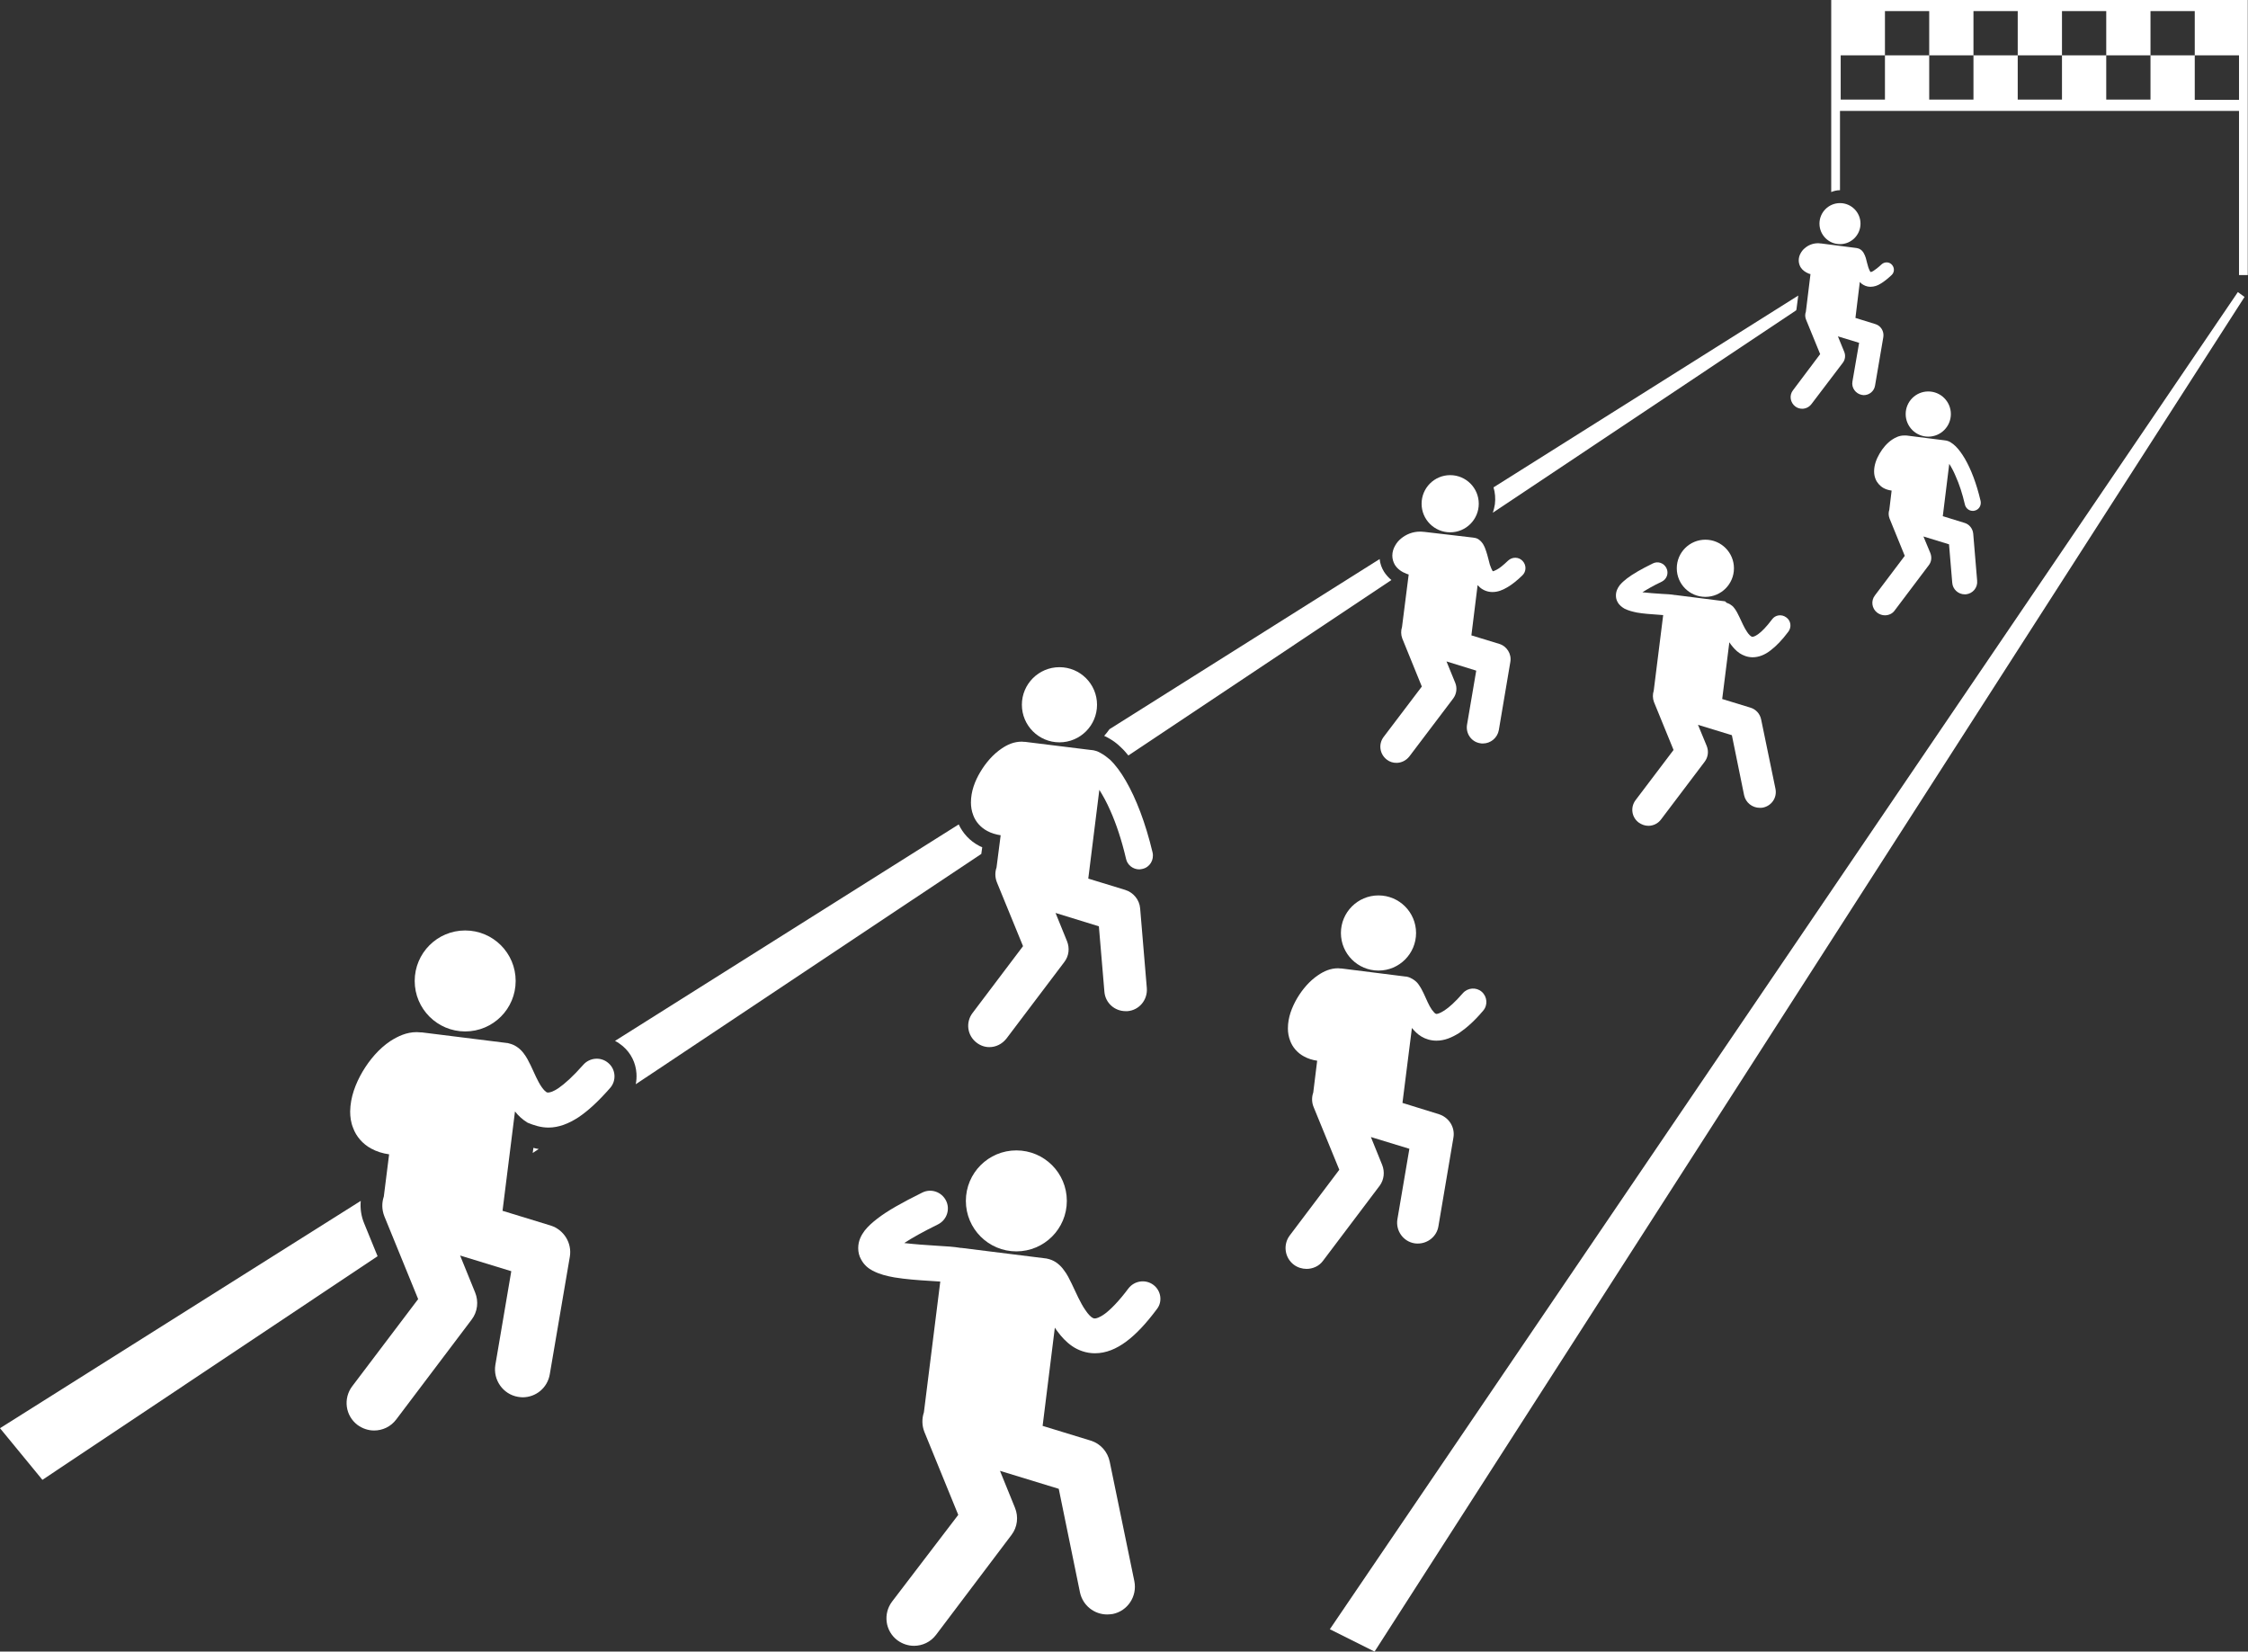 <svg enable-background="new 0 0 975.2 716.4" viewBox="0 0 975.2 716.4" xmlns="http://www.w3.org/2000/svg"><rect x="0" y="0" width="975.2" height="716.4" fill="#333333" stroke="none"/><g fill="#fff"><path d="m 424.6 366.8 c -3.8 -2 -6.9 -5.3 -8.7 -9.2 l -149.1 93.9 c 1.2 .6 2.3 1.4 3.4 2.3 3.5 3 5.6 7.2 5.9 11.8 .1 1.6 0 3.2 -.3 4.7 l 149.9 -99.9 .4 -2.9 c -.6 -.2 -1.1 -.5 -1.5 -.7 z"/><path d="m 780.1 128.2 l -132.2 83.2 c .7 2.3 .9 4.8 .6 7.3 -.2 1.3 -.5 2.5 -.9 3.7 l 131.6 -87.8 c 0 -.1 0 -.2 .1 -.3 z"/><path d="m 231.1 500.1 l 2.6 -1.7 c -.8 -.1 -1.5 -.3 -2.3 -.5 z"/><path d="m 600.4 248 c -1 -1.6 -1.7 -3.5 -1.9 -5.5 l -117.2 73.8 c -.7 1 -1.5 2 -2.3 2.9 .6 .3 1.2 .5 1.8 .9 2 1.1 3.8 2.4 5.6 4.2 1.1 1 2.1 2.2 3.1 3.4 l 114.1 -76.1 c -1.2 -1 -2.3 -2.2 -3.2 -3.6 z"/><path d="m 156.5 520.9 l -156.5 98.6 18.4 22.4 145.4 -97 -5.8 -14.2 c -1.3 -3.1 -1.8 -6.4 -1.5 -9.8 z"/><path d="m 576.9 706.7 l 19.4 9.7 377.4 -587.6 -2.9 -2.1 z"/><path d="m 971.3 0 h -173.1 -3.8 v 83.3 c 1.2 -.5 2.5 -.8 3.8 -.8 v -34.4 h 173.1 v 71.2 h 3.8 v -119.3 z m 0 43.3 h -19.2 v -19.3 h -19.2 v 19.2 h -19.2 v -19.2 h -19.2 v 19.2 h -19.2 v -19.2 h -19.2 v 19.2 h -19.2 v -19.2 h -19.2 v 19.2 h -19.2 v -19.2 h 19.2 v -19.2 h 19.2 v 19.2 h 19.2 v -19.2 h 19.2 v 19.2 h 19.2 v -19.2 h 19.2 v 19.2 h 19.2 v -19.2 h 19.2 v 19.2 h 19.2 z"/><path d="m 237.9 489.1 c 4.5 0 8.8 -1.7 13.1 -4.5 4.3 -2.9 8.7 -7 13.7 -12.7 2.8 -3.2 2.4 -8.1 -.8 -10.8 -3.2 -2.8 -8.1 -2.4 -10.9 .8 -4.4 5 -8 8.2 -10.6 10 s -4.1 2 -4.6 2 c -.3 0 -.3 0 -.6 -.1 s -1.3 -.9 -2.3 -2.4 c -1.6 -2.3 -3.1 -5.9 -4.7 -9.3 -.9 -1.8 -1.7 -3.5 -3.1 -5.3 -.7 -.9 -1.6 -1.9 -3 -2.8 -.9 -.6 -2 -1.1 -3.3 -1.4 -.3 -.1 -.6 -.2 -1 -.2 l -36.9 -4.6 c -.2 0 -.4 0 -.6 0 -.5 0 -1 -.1 -1.5 -.1 -4.5 0 -8.2 1.8 -11.5 3.9 -4.9 3.3 -8.9 8 -12 13.2 -3.1 5.3 -5.3 11.1 -5.4 17.3 0 2.3 .3 4.8 1.3 7.2 1.3 3.6 4.1 6.9 7.8 8.9 2.4 1.3 4.9 2.1 7.8 2.5 l -2.3 18.3 c -.9 2.7 -.9 5.6 .2 8.5 l 14.7 36 -28.6 37.8 c -4 5.3 -3 12.8 2.3 16.8 2.2 1.6 4.7 2.4 7.2 2.4 3.6 0 7.2 -1.6 9.6 -4.8 l 32.7 -43.3 c 2.6 -3.4 3.1 -7.9 1.5 -11.8 l -6.5 -16 22.2 6.8 -6.9 40.6 c -1.1 6.5 3.3 12.8 9.8 13.9 .7 .1 1.4 .2 2 .2 5.8 0 10.8 -4.1 11.8 -10 l 8.7 -51 c 1 -5.9 -2.6 -11.7 -8.3 -13.5 l -20.9 -6.4 5.4 -43.1 c 1.4 1.8 3.2 3.5 5.5 4.9 2.7 1.1 5.7 2.1 9 2.1 -.1 0 -.1 0 0 0 z"/><path d="m 599.6 505.3 l -4.9 -12.1 16.7 5.1 -5.2 30.6 c -.8 4.9 2.5 9.6 7.4 10.4 .5 .1 1 .1 1.5 .1 4.3 0 8.2 -3.1 8.9 -7.5 l 6.5 -38.4 c .8 -4.5 -1.9 -8.8 -6.3 -10.2 l -15.8 -4.9 4.1 -32.5 c 1.1 1.3 2.4 2.7 4.1 3.7 1.8 1.1 4.1 1.8 6.5 1.8 h .1 c 3.4 0 6.6 -1.3 9.9 -3.4 3.2 -2.2 6.6 -5.2 10.3 -9.6 2.1 -2.4 1.8 -6.1 -.6 -8.2 s -6.1 -1.8 -8.2 .6 c -3.3 3.8 -6 6.2 -8 7.5 s -3.1 1.5 -3.4 1.5 c -.2 0 -.3 0 -.4 -.1 -.3 -.1 -.9 -.7 -1.7 -1.8 -1.2 -1.7 -2.3 -4.4 -3.5 -7 -.6 -1.3 -1.3 -2.6 -2.3 -4 -.5 -.7 -1.2 -1.4 -2.3 -2.1 -.7 -.4 -1.5 -.9 -2.5 -1.1 -.2 -.1 -.5 -.1 -.7 -.1 l -27.8 -3.5 c -.1 0 -.3 0 -.4 0 -.4 0 -.7 -.1 -1.1 -.1 -3.4 0 -6.2 1.3 -8.7 3 -3.7 2.5 -6.7 6 -9.1 10 -2.3 4 -4 8.3 -4 13.1 0 1.8 .3 3.6 1 5.4 1 2.7 3.1 5.2 5.9 6.7 1.8 1 3.7 1.6 5.8 1.9 l -1.7 13.8 c -.7 2 -.7 4.3 .2 6.4 l 11.1 27.1 -21.5 28.5 c -3 4 -2.2 9.7 1.8 12.7 1.6 1.2 3.6 1.8 5.5 1.8 2.7 0 5.5 -1.2 7.2 -3.6 l 24.6 -32.6 c 1.8 -2.5 2.2 -5.9 1 -8.9 z"/><path d="m 814.4 265.8 c 1 .7 2.1 1.1 3.3 1.1 1.6 0 3.3 -.7 4.3 -2.2 l 14.7 -19.5 c 1.2 -1.5 1.4 -3.5 .7 -5.3 l -3 -7.2 11.1 3.4 1.4 16.7 c .2 2.8 2.6 5 5.4 5 h .5 c 3 -.3 5.2 -2.9 4.9 -5.9 l -1.7 -20.4 c -.2 -2.2 -1.7 -4.1 -3.8 -4.7 l -9.4 -2.9 2.8 -22.7 c .9 1.4 1.9 3.2 2.8 5.4 1.5 3.3 2.9 7.5 4 12.3 .4 1.6 1.8 2.7 3.4 2.7 .3 0 .5 0 .8 -.1 1.9 -.4 3 -2.3 2.6 -4.2 -1.8 -7.7 -4.2 -13.8 -6.8 -18.3 -1.3 -2.2 -2.6 -4 -4 -5.4 -.7 -.7 -1.5 -1.3 -2.3 -1.8 -.7 -.4 -1.5 -.7 -2.5 -.8 l -16.6 -2.1 c -.1 0 -.2 0 -.3 0 -.2 0 -.4 0 -.7 0 -2 0 -3.7 .8 -5.2 1.8 -2.2 1.5 -4 3.6 -5.4 6 s -2.4 5 -2.4 7.8 c 0 1.1 .2 2.2 .6 3.2 .6 1.6 1.9 3.1 3.5 4 1.1 .6 2.2 .9 3.5 1.1 l -1 8.3 c -.4 1.2 -.4 2.5 .1 3.8 l 6.6 16.2 -12.9 17.1 c -1.9 2.4 -1.4 5.8 1 7.6 z"/><path d="m 477.4 326.6 c -1.2 -.7 -2.6 -1.2 -4.2 -1.3 h -.1 l -28.3 -3.5 c -.1 0 -.3 0 -.4 0 -.4 0 -.8 -.1 -1.1 -.1 -3.5 0 -6.3 1.3 -8.8 3 -3.7 2.5 -6.8 6.1 -9.2 10.1 s -4.1 8.5 -4.1 13.3 c 0 1.8 .3 3.7 1 5.5 1 2.8 3.2 5.3 6 6.8 1.8 1 3.8 1.6 5.9 1.9 l -1.8 14 c -.7 2 -.7 4.3 .2 6.5 l 11.3 27.6 -21.9 29 c -3.1 4.1 -2.3 9.8 1.8 12.9 1.7 1.3 3.6 1.9 5.5 1.9 2.8 0 5.5 -1.3 7.4 -3.7 l 25.1 -33.2 c 2 -2.6 2.4 -6 1.2 -9 l -5 -12.3 18.8 5.8 2.4 28.4 c .4 4.8 4.4 8.4 9.2 8.4 h .8 c 5.1 -.4 8.8 -4.9 8.4 -10 l -2.9 -34.6 c -.3 -3.7 -2.9 -6.9 -6.5 -8 l -16 -4.9 4.8 -38.5 c 1.5 2.4 3.2 5.4 4.8 9.1 2.5 5.6 4.9 12.7 6.8 20.9 .6 2.7 3.1 4.5 5.7 4.5 .4 0 .9 -.1 1.4 -.2 3.2 -.7 5.1 -3.9 4.4 -7.1 -3.1 -13 -7.2 -23.5 -11.6 -31.1 -2.2 -3.8 -4.4 -6.8 -6.9 -9.2 -1.3 -1.1 -2.6 -2.1 -4.1 -2.9 z"/><path d="m 617.8 230.7 c -.1 0 -.2 0 -.3 0 -.5 -.1 -1 -.1 -1.5 -.1 -3.2 0 -6 1.2 -8.1 2.9 -1.1 .9 -2 1.9 -2.7 3.2 -.7 1.2 -1.2 2.7 -1.2 4.3 0 1.4 .4 2.8 1.1 4 1.2 1.9 3 3.1 5.1 3.9 .3 .1 .6 .2 .9 .3 l -2.9 22.8 c -.5 1.5 -.5 3.3 .1 4.9 l 8.5 20.9 -16.6 21.9 c -2.3 3.1 -1.7 7.4 1.4 9.8 1.3 1 2.7 1.4 4.2 1.4 2.1 0 4.2 -1 5.6 -2.8 l 19 -25.1 c 1.5 -2 1.8 -4.6 .9 -6.8 l -3.8 -9.3 12.9 4 -4 23.5 c -.6 3.8 1.9 7.4 5.7 8 .4 .1 .8 .1 1.2 .1 3.3 0 6.3 -2.4 6.9 -5.8 l 5 -29.6 c .6 -3.4 -1.5 -6.8 -4.8 -7.8 l -12.1 -3.7 2.7 -21.8 c .3 .3 .7 .7 1 1 1.4 1.2 3.3 2 5.4 2 h .1 c 2.2 0 4.3 -.8 6.3 -2 2.1 -1.2 4.2 -2.9 6.6 -5.2 1.8 -1.7 1.8 -4.5 .1 -6.3 s -4.5 -1.8 -6.3 -.1 c -2.1 2 -3.7 3.3 -4.9 3.9 -.9 .5 -1.5 .7 -1.7 .7 -.1 -.1 -.1 -.2 -.2 -.3 -.3 -.5 -.7 -1.4 -1.1 -2.6 -.5 -1.7 -.9 -3.8 -1.6 -5.8 -.3 -1 -.7 -2 -1.4 -3.2 -.4 -.6 -.9 -1.2 -1.7 -1.8 -.5 -.4 -1.2 -.7 -1.9 -.8 -.2 0 -.4 -.1 -.6 -.1 z"/><path d="m 790 105.6 c -.1 0 -.2 0 -.2 0 -.3 0 -.7 -.1 -1 -.1 -2.3 0 -4.3 .8 -5.8 2.1 -.8 .6 -1.4 1.4 -1.9 2.3 s -.8 1.9 -.8 3.1 c 0 1 .3 2 .8 2.9 .8 1.3 2.1 2.2 3.6 2.8 .2 .1 .4 .1 .7 .2 l -2 16.3 c -.4 1.1 -.4 2.3 .1 3.5 l 6.1 14.9 -11.8 15.7 c -1.7 2.2 -1.2 5.3 1 7 .9 .7 2 1 3 1 1.5 0 3 -.7 4 -2 l 13.6 -17.9 c 1.1 -1.4 1.3 -3.3 .6 -4.9 l -2.7 -6.6 9.2 2.8 -2.9 16.8 c -.5 2.7 1.4 5.3 4.1 5.8 .3 0 .6 .1 .8 .1 2.4 0 4.5 -1.7 4.9 -4.1 l 3.6 -21.1 c .4 -2.5 -1.1 -4.9 -3.4 -5.6 l -8.7 -2.7 1.9 -15.6 c .2 .2 .5 .5 .7 .7 1 .8 2.4 1.4 3.8 1.4 h .1 c 1.6 0 3.1 -.5 4.5 -1.4 1.5 -.9 3 -2.1 4.7 -3.7 1.3 -1.2 1.3 -3.2 .1 -4.5 s -3.2 -1.3 -4.5 -.1 c -1.5 1.4 -2.7 2.3 -3.5 2.8 -.6 .4 -1.1 .5 -1.2 .5 0 0 -.1 -.1 -.2 -.2 -.2 -.3 -.5 -1 -.8 -1.8 -.4 -1.2 -.7 -2.7 -1.1 -4.1 -.2 -.7 -.5 -1.4 -1 -2.3 -.3 -.4 -.6 -.9 -1.2 -1.3 -.4 -.3 -.8 -.5 -1.3 -.6 -.1 0 -.3 -.1 -.4 -.1 z"/><path d="m 500.3 557.3 c -3.4 -2.5 -8.2 -1.8 -10.8 1.6 -4.1 5.5 -7.6 9 -10.1 10.9 -2.6 1.9 -4 2.1 -4.4 2.1 -.3 0 -.5 0 -.9 -.2 -.7 -.3 -2 -1.5 -3.3 -3.5 -2.1 -3 -4 -7.4 -5.9 -11.4 -1 -2 -1.9 -4 -3.4 -5.9 -.7 -1 -1.6 -2 -2.9 -3 -.8 -.6 -2 -1.3 -3.4 -1.7 -.4 -.1 -.8 -.2 -1.2 -.3 l -36.9 -4.6 c -.1 0 -.2 0 -.3 0 -3 -.5 -6.2 -.7 -9.8 -.9 -5 -.3 -10.4 -.7 -14.7 -1.2 0 0 .1 0 .1 -.1 3.2 -2.1 8 -4.8 14.5 -8 3.8 -1.9 5.4 -6.5 3.5 -10.3 s -6.5 -5.4 -10.3 -3.5 c -8.9 4.4 -15.1 7.9 -19.5 11.3 -2.2 1.7 -4 3.3 -5.5 5.2 -1.4 1.9 -2.8 4.3 -2.8 7.6 0 1.7 .4 3.4 1.2 4.8 1.4 2.7 3.4 4.1 5.1 5 3.1 1.6 6.1 2.3 9.4 2.9 4.9 .8 10.3 1.2 15.3 1.5 1.6 .1 3.1 .2 4.6 .3 l -7.1 56.7 c -.9 2.7 -.9 5.7 .2 8.5 l 14.7 36 -28.7 37.6 c -4 5.3 -3 12.8 2.3 16.8 2.2 1.6 4.7 2.4 7.2 2.4 3.6 0 7.2 -1.6 9.6 -4.8 l 32.7 -43.3 c 2.6 -3.4 3.1 -7.9 1.5 -11.8 l -6.5 -16 25.5 7.8 9.2 44.9 c 1.2 5.7 6.2 9.6 11.8 9.6 .8 0 1.6 -.1 2.4 -.2 6.5 -1.3 10.7 -7.7 9.4 -14.2 l -10.7 -51.9 c -.9 -4.3 -4 -7.8 -8.2 -9.1 l -20.9 -6.4 5.3 -42.6 c .4 .6 .8 1.2 1.2 1.7 1.7 2.3 3.7 4.5 6.3 6.3 s 6.1 3.1 9.8 3.1 h .1 c 4.8 0 9.3 -1.9 13.6 -5.1 s 8.6 -7.8 13.3 -14.1 c 2.5 -3.2 1.8 -8 -1.6 -10.5 z"/><path d="m 748.1 260.8 l -21.3 -2.7 c -.1 0 -.1 0 -.2 0 -1.7 -.3 -3.6 -.4 -5.7 -.5 -2.9 -.2 -6 -.4 -8.5 -.7 h .1 c 1.9 -1.2 4.6 -2.8 8.4 -4.6 2.2 -1.1 3.1 -3.7 2 -5.9 s -3.7 -3.1 -5.9 -2 c -5.1 2.5 -8.7 4.6 -11.2 6.5 -1.3 1 -2.3 1.9 -3.2 3 -.8 1.1 -1.6 2.5 -1.6 4.4 0 1 .2 1.9 .7 2.8 .8 1.5 2 2.3 3 2.9 1.8 .9 3.5 1.3 5.4 1.7 2.8 .5 5.9 .7 8.8 .9 .9 .1 1.8 .1 2.6 .2 l -4.1 32.8 c -.5 1.5 -.5 3.3 .1 4.9 l 8.5 20.8 -16.5 21.8 c -2.3 3.1 -1.7 7.4 1.4 9.7 1.3 .9 2.7 1.4 4.2 1.4 2.1 0 4.2 -1 5.5 -2.8 l 18.9 -25 c 1.5 -2 1.8 -4.5 .9 -6.8 l -3.8 -9.2 14.7 4.5 5.3 26 c .7 3.3 3.6 5.5 6.8 5.5 .5 0 .9 0 1.4 -.1 3.8 -.8 6.2 -4.4 5.4 -8.2 l -6.2 -30 c -.5 -2.5 -2.3 -4.5 -4.8 -5.2 l -12.1 -3.7 3.1 -24.6 c .2 .3 .5 .7 .7 1 1 1.3 2.1 2.6 3.7 3.7 1.5 1 3.5 1.8 5.7 1.8 2.7 0 5.4 -1.1 7.8 -3 2.5 -1.9 5 -4.5 7.7 -8.1 1.5 -2 1.1 -4.8 -.9 -6.2 -2 -1.5 -4.8 -1.1 -6.2 .9 -2.4 3.2 -4.4 5.2 -5.9 6.3 s -2.3 1.2 -2.5 1.2 -.3 0 -.5 -.1 c -.4 -.2 -1.2 -.9 -1.9 -2 -1.2 -1.7 -2.3 -4.3 -3.4 -6.6 -.6 -1.2 -1.1 -2.3 -1.9 -3.4 -.4 -.6 -.9 -1.2 -1.7 -1.7 -.5 -.4 -1.2 -.7 -2 -1 -.3 -.5 -.6 -.6 -.8 -.6 z"/><path d="m 201.8 403.6 c 12.1 0 21.9 9.8 21.9 21.9 s -9.8 21.9 -21.9 21.9 -21.9 -9.8 -21.9 -21.9 9.8 -21.9 21.9 -21.9 z"/><path d="m 440.9 499 c 12.1 0 21.9 9.8 21.9 21.9 s -9.8 21.9 -21.9 21.9 -21.9 -9.8 -21.9 -21.9 9.8 -21.9 21.9 -21.9 z"/><path d="m 598 388.4 c 9 0 16.3 7.3 16.3 16.3 s -7.3 16.3 -16.3 16.3 -16.3 -7.3 -16.3 -16.3 7.3 -16.3 16.3 -16.3 z"/><path d="m 459.6 289.4 c 9 0 16.3 7.3 16.3 16.3 s -7.3 16.3 -16.3 16.3 -16.3 -7.3 -16.3 -16.3 7.3 -16.3 16.3 -16.3 z"/><path d="m 629.1 206.1 c 6.85 0 12.4 5.55 12.4 12.4 s -5.55 12.4 -12.4 12.4 -12.4 -5.55 -12.4 -12.4 5.55 -12.4 12.4 -12.4 z"/><path d="m 739.8 234.1 c 6.85 0 12.4 5.55 12.4 12.4 s -5.55 12.4 -12.4 12.4 -12.4 -5.55 -12.4 -12.4 5.55 -12.4 12.4 -12.4 z"/><path d="m 836.5 169.8 c 5.41 0 9.8 4.39 9.8 9.8 s -4.39 9.8 -9.8 9.8 -9.8 -4.39 -9.8 -9.8 4.39 -9.8 9.8 -9.8 z"/><path d="m 798.2 88.1 c 4.92 0 8.9 3.98 8.9 8.9 s -3.98 8.9 -8.9 8.9 -8.9 -3.98 -8.9 -8.9 3.98 -8.9 8.9 -8.9 z"/></g></svg>